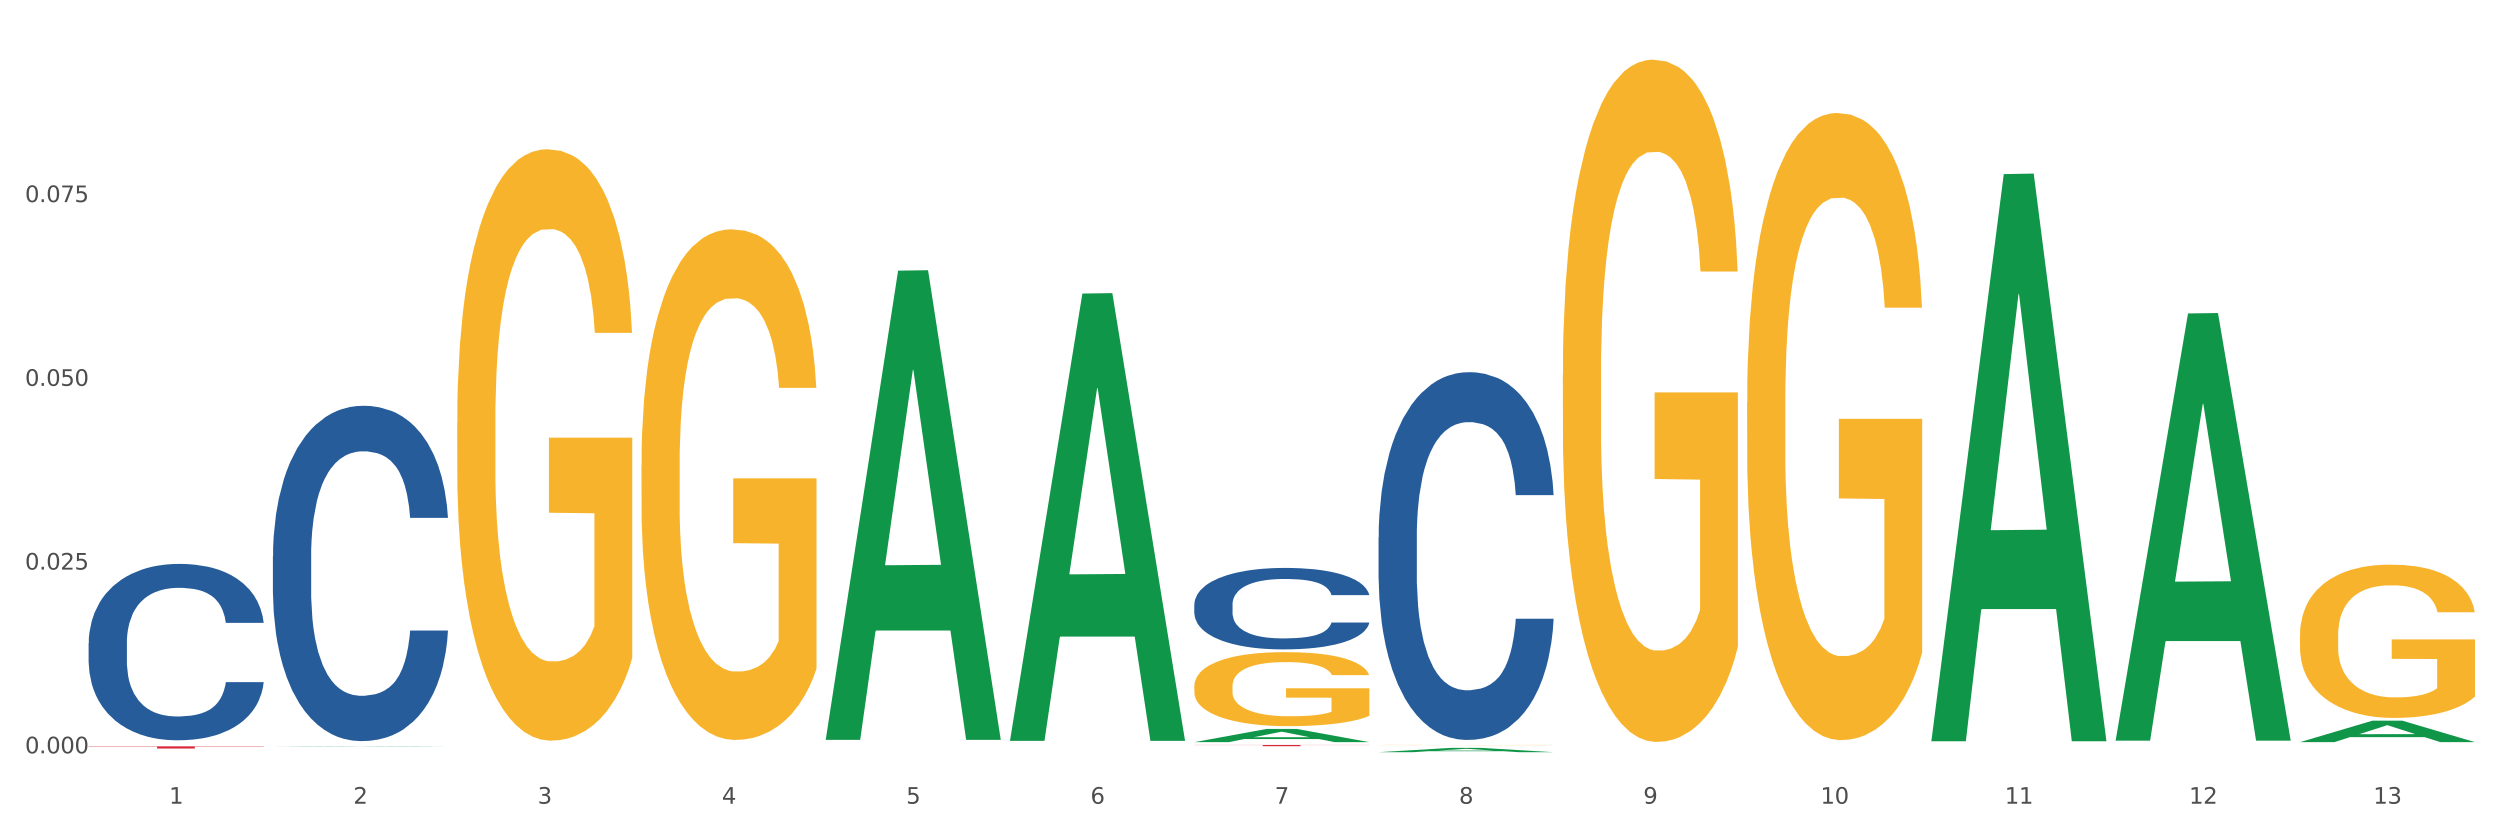 <?xml version="1.0" encoding="utf-8" standalone="no"?>
<!DOCTYPE svg PUBLIC "-//W3C//DTD SVG 1.1//EN"
  "http://www.w3.org/Graphics/SVG/1.1/DTD/svg11.dtd">
<svg xmlns:xlink="http://www.w3.org/1999/xlink" width="1080pt" height="360pt" viewBox="0 0 1080 360" xmlns="http://www.w3.org/2000/svg" version="1.1">
 <rect x="0" y="0" width="1080" height="360" fill="#333333" stroke="none"/>
 <defs>
  <style type="text/css">*{stroke-linejoin: round; stroke-linecap: butt}</style>
 </defs>
 <g id="figure_1">
  <g id="patch_1">
   <path d="M 0 360 
L 1080 360 
L 1080 0 
L 0 0 
z
" style="fill: #ffffff; stroke: #ffffff; stroke-linejoin: miter"/>
  </g>
  <g id="axes_1">
   <g id="matplotlib.axis_1">
    <g id="xtick_1">
     <g id="text_1">
      <!-- 1 -->
      <g style="fill: #4d4d4d" transform="translate(73.043 347.204) scale(0.096 -0.096)">
       <defs>
        <path id="DejaVuSans-31" d="M 794 531 
L 1825 531 
L 1825 4091 
L 703 3866 
L 703 4441 
L 1819 4666 
L 2450 4666 
L 2450 531 
L 3481 531 
L 3481 0 
L 794 0 
L 794 531 
z
" transform="scale(0.016)"/>
       </defs>
       <use xlink:href="#DejaVuSans-31"/>
      </g>
     </g>
    </g>
    <g id="xtick_2">
     <g id="text_2">
      <!-- 2 -->
      <g style="fill: #4d4d4d" transform="translate(152.65 347.204) scale(0.096 -0.096)">
       <defs>
        <path id="DejaVuSans-32" d="M 1228 531 
L 3431 531 
L 3431 0 
L 469 0 
L 469 531 
Q 828 903 1448 1529 
Q 2069 2156 2228 2338 
Q 2531 2678 2651 2914 
Q 2772 3150 2772 3378 
Q 2772 3750 2511 3984 
Q 2250 4219 1831 4219 
Q 1534 4219 1204 4116 
Q 875 4013 500 3803 
L 500 4441 
Q 881 4594 1212 4672 
Q 1544 4750 1819 4750 
Q 2544 4750 2975 4387 
Q 3406 4025 3406 3419 
Q 3406 3131 3298 2873 
Q 3191 2616 2906 2266 
Q 2828 2175 2409 1742 
Q 1991 1309 1228 531 
z
" transform="scale(0.016)"/>
       </defs>
       <use xlink:href="#DejaVuSans-32"/>
      </g>
     </g>
    </g>
    <g id="xtick_3">
     <g id="text_3">
      <!-- 3 -->
      <g style="fill: #4d4d4d" transform="translate(232.258 347.204) scale(0.096 -0.096)">
       <defs>
        <path id="DejaVuSans-33" d="M 2597 2516 
Q 3050 2419 3304 2112 
Q 3559 1806 3559 1356 
Q 3559 666 3084 287 
Q 2609 -91 1734 -91 
Q 1441 -91 1130 -33 
Q 819 25 488 141 
L 488 750 
Q 750 597 1062 519 
Q 1375 441 1716 441 
Q 2309 441 2620 675 
Q 2931 909 2931 1356 
Q 2931 1769 2642 2001 
Q 2353 2234 1838 2234 
L 1294 2234 
L 1294 2753 
L 1863 2753 
Q 2328 2753 2575 2939 
Q 2822 3125 2822 3475 
Q 2822 3834 2567 4026 
Q 2313 4219 1838 4219 
Q 1578 4219 1281 4162 
Q 984 4106 628 3988 
L 628 4550 
Q 988 4650 1302 4700 
Q 1616 4750 1894 4750 
Q 2613 4750 3031 4423 
Q 3450 4097 3450 3541 
Q 3450 3153 3228 2886 
Q 3006 2619 2597 2516 
z
" transform="scale(0.016)"/>
       </defs>
       <use xlink:href="#DejaVuSans-33"/>
      </g>
     </g>
    </g>
    <g id="xtick_4">
     <g id="text_4">
      <!-- 4 -->
      <g style="fill: #4d4d4d" transform="translate(311.865 347.204) scale(0.096 -0.096)">
       <defs>
        <path id="DejaVuSans-34" d="M 2419 4116 
L 825 1625 
L 2419 1625 
L 2419 4116 
z
M 2253 4666 
L 3047 4666 
L 3047 1625 
L 3713 1625 
L 3713 1100 
L 3047 1100 
L 3047 0 
L 2419 0 
L 2419 1100 
L 313 1100 
L 313 1709 
L 2253 4666 
z
" transform="scale(0.016)"/>
       </defs>
       <use xlink:href="#DejaVuSans-34"/>
      </g>
     </g>
    </g>
    <g id="xtick_5">
     <g id="text_5">
      <!-- 5 -->
      <g style="fill: #4d4d4d" transform="translate(391.473 347.204) scale(0.096 -0.096)">
       <defs>
        <path id="DejaVuSans-35" d="M 691 4666 
L 3169 4666 
L 3169 4134 
L 1269 4134 
L 1269 2991 
Q 1406 3038 1543 3061 
Q 1681 3084 1819 3084 
Q 2600 3084 3056 2656 
Q 3513 2228 3513 1497 
Q 3513 744 3044 326 
Q 2575 -91 1722 -91 
Q 1428 -91 1123 -41 
Q 819 9 494 109 
L 494 744 
Q 775 591 1075 516 
Q 1375 441 1709 441 
Q 2250 441 2565 725 
Q 2881 1009 2881 1497 
Q 2881 1984 2565 2268 
Q 2250 2553 1709 2553 
Q 1456 2553 1204 2497 
Q 953 2441 691 2322 
L 691 4666 
z
" transform="scale(0.016)"/>
       </defs>
       <use xlink:href="#DejaVuSans-35"/>
      </g>
     </g>
    </g>
    <g id="xtick_6">
     <g id="text_6">
      <!-- 6 -->
      <g style="fill: #4d4d4d" transform="translate(471.08 347.204) scale(0.096 -0.096)">
       <defs>
        <path id="DejaVuSans-36" d="M 2113 2584 
Q 1688 2584 1439 2293 
Q 1191 2003 1191 1497 
Q 1191 994 1439 701 
Q 1688 409 2113 409 
Q 2538 409 2786 701 
Q 3034 994 3034 1497 
Q 3034 2003 2786 2293 
Q 2538 2584 2113 2584 
z
M 3366 4563 
L 3366 3988 
Q 3128 4100 2886 4159 
Q 2644 4219 2406 4219 
Q 1781 4219 1451 3797 
Q 1122 3375 1075 2522 
Q 1259 2794 1537 2939 
Q 1816 3084 2150 3084 
Q 2853 3084 3261 2657 
Q 3669 2231 3669 1497 
Q 3669 778 3244 343 
Q 2819 -91 2113 -91 
Q 1303 -91 875 529 
Q 447 1150 447 2328 
Q 447 3434 972 4092 
Q 1497 4750 2381 4750 
Q 2619 4750 2861 4703 
Q 3103 4656 3366 4563 
z
" transform="scale(0.016)"/>
       </defs>
       <use xlink:href="#DejaVuSans-36"/>
      </g>
     </g>
    </g>
    <g id="xtick_7">
     <g id="text_7">
      <!-- 7 -->
      <g style="fill: #4d4d4d" transform="translate(550.688 347.204) scale(0.096 -0.096)">
       <defs>
        <path id="DejaVuSans-37" d="M 525 4666 
L 3525 4666 
L 3525 4397 
L 1831 0 
L 1172 0 
L 2766 4134 
L 525 4134 
L 525 4666 
z
" transform="scale(0.016)"/>
       </defs>
       <use xlink:href="#DejaVuSans-37"/>
      </g>
     </g>
    </g>
    <g id="xtick_8">
     <g id="text_8">
      <!-- 8 -->
      <g style="fill: #4d4d4d" transform="translate(630.295 347.204) scale(0.096 -0.096)">
       <defs>
        <path id="DejaVuSans-38" d="M 2034 2216 
Q 1584 2216 1326 1975 
Q 1069 1734 1069 1313 
Q 1069 891 1326 650 
Q 1584 409 2034 409 
Q 2484 409 2743 651 
Q 3003 894 3003 1313 
Q 3003 1734 2745 1975 
Q 2488 2216 2034 2216 
z
M 1403 2484 
Q 997 2584 770 2862 
Q 544 3141 544 3541 
Q 544 4100 942 4425 
Q 1341 4750 2034 4750 
Q 2731 4750 3128 4425 
Q 3525 4100 3525 3541 
Q 3525 3141 3298 2862 
Q 3072 2584 2669 2484 
Q 3125 2378 3379 2068 
Q 3634 1759 3634 1313 
Q 3634 634 3220 271 
Q 2806 -91 2034 -91 
Q 1263 -91 848 271 
Q 434 634 434 1313 
Q 434 1759 690 2068 
Q 947 2378 1403 2484 
z
M 1172 3481 
Q 1172 3119 1398 2916 
Q 1625 2713 2034 2713 
Q 2441 2713 2670 2916 
Q 2900 3119 2900 3481 
Q 2900 3844 2670 4047 
Q 2441 4250 2034 4250 
Q 1625 4250 1398 4047 
Q 1172 3844 1172 3481 
z
" transform="scale(0.016)"/>
       </defs>
       <use xlink:href="#DejaVuSans-38"/>
      </g>
     </g>
    </g>
    <g id="xtick_9">
     <g id="text_9">
      <!-- 9 -->
      <g style="fill: #4d4d4d" transform="translate(709.902 347.204) scale(0.096 -0.096)">
       <defs>
        <path id="DejaVuSans-39" d="M 703 97 
L 703 672 
Q 941 559 1184 500 
Q 1428 441 1663 441 
Q 2288 441 2617 861 
Q 2947 1281 2994 2138 
Q 2813 1869 2534 1725 
Q 2256 1581 1919 1581 
Q 1219 1581 811 2004 
Q 403 2428 403 3163 
Q 403 3881 828 4315 
Q 1253 4750 1959 4750 
Q 2769 4750 3195 4129 
Q 3622 3509 3622 2328 
Q 3622 1225 3098 567 
Q 2575 -91 1691 -91 
Q 1453 -91 1209 -44 
Q 966 3 703 97 
z
M 1959 2075 
Q 2384 2075 2632 2365 
Q 2881 2656 2881 3163 
Q 2881 3666 2632 3958 
Q 2384 4250 1959 4250 
Q 1534 4250 1286 3958 
Q 1038 3666 1038 3163 
Q 1038 2656 1286 2365 
Q 1534 2075 1959 2075 
z
" transform="scale(0.016)"/>
       </defs>
       <use xlink:href="#DejaVuSans-39"/>
      </g>
     </g>
    </g>
    <g id="xtick_10">
     <g id="text_10">
      <!-- 10 -->
      <g style="fill: #4d4d4d" transform="translate(786.456 347.204) scale(0.096 -0.096)">
       <defs>
        <path id="DejaVuSans-30" d="M 2034 4250 
Q 1547 4250 1301 3770 
Q 1056 3291 1056 2328 
Q 1056 1369 1301 889 
Q 1547 409 2034 409 
Q 2525 409 2770 889 
Q 3016 1369 3016 2328 
Q 3016 3291 2770 3770 
Q 2525 4250 2034 4250 
z
M 2034 4750 
Q 2819 4750 3233 4129 
Q 3647 3509 3647 2328 
Q 3647 1150 3233 529 
Q 2819 -91 2034 -91 
Q 1250 -91 836 529 
Q 422 1150 422 2328 
Q 422 3509 836 4129 
Q 1250 4750 2034 4750 
z
" transform="scale(0.016)"/>
       </defs>
       <use xlink:href="#DejaVuSans-31"/>
       <use xlink:href="#DejaVuSans-30" transform="translate(63.623 0)"/>
      </g>
     </g>
    </g>
    <g id="xtick_11">
     <g id="text_11">
      <!-- 11 -->
      <g style="fill: #4d4d4d" transform="translate(866.063 347.204) scale(0.096 -0.096)">
       <use xlink:href="#DejaVuSans-31"/>
       <use xlink:href="#DejaVuSans-31" transform="translate(63.623 0)"/>
      </g>
     </g>
    </g>
    <g id="xtick_12">
     <g id="text_12">
      <!-- 12 -->
      <g style="fill: #4d4d4d" transform="translate(945.671 347.204) scale(0.096 -0.096)">
       <use xlink:href="#DejaVuSans-31"/>
       <use xlink:href="#DejaVuSans-32" transform="translate(63.623 0)"/>
      </g>
     </g>
    </g>
    <g id="xtick_13">
     <g id="text_13">
      <!-- 13 -->
      <g style="fill: #4d4d4d" transform="translate(1025.278 347.204) scale(0.096 -0.096)">
       <use xlink:href="#DejaVuSans-31"/>
       <use xlink:href="#DejaVuSans-33" transform="translate(63.623 0)"/>
      </g>
     </g>
    </g>
    <g id="xtick_14"/>
    <g id="xtick_15"/>
    <g id="xtick_16"/>
    <g id="xtick_17"/>
    <g id="xtick_18"/>
    <g id="xtick_19"/>
    <g id="xtick_20"/>
    <g id="xtick_21"/>
    <g id="xtick_22"/>
    <g id="xtick_23"/>
    <g id="xtick_24"/>
    <g id="xtick_25"/>
   </g>
   <g id="matplotlib.axis_2">
    <g id="ytick_1">
     <g id="text_14">
      <!-- 0.000 -->
      <g style="fill: #4d4d4d" transform="translate(10.8 325.446) scale(0.096 -0.096)">
       <defs>
        <path id="DejaVuSans-2e" d="M 684 794 
L 1344 794 
L 1344 0 
L 684 0 
L 684 794 
z
" transform="scale(0.016)"/>
       </defs>
       <use xlink:href="#DejaVuSans-30"/>
       <use xlink:href="#DejaVuSans-2e" transform="translate(63.623 0)"/>
       <use xlink:href="#DejaVuSans-30" transform="translate(95.41 0)"/>
       <use xlink:href="#DejaVuSans-30" transform="translate(159.033 0)"/>
       <use xlink:href="#DejaVuSans-30" transform="translate(222.656 0)"/>
      </g>
     </g>
    </g>
    <g id="ytick_2">
     <g id="text_15">
      <!-- 0.025 -->
      <g style="fill: #4d4d4d" transform="translate(10.8 246.067) scale(0.096 -0.096)">
       <use xlink:href="#DejaVuSans-30"/>
       <use xlink:href="#DejaVuSans-2e" transform="translate(63.623 0)"/>
       <use xlink:href="#DejaVuSans-30" transform="translate(95.41 0)"/>
       <use xlink:href="#DejaVuSans-32" transform="translate(159.033 0)"/>
       <use xlink:href="#DejaVuSans-35" transform="translate(222.656 0)"/>
      </g>
     </g>
    </g>
    <g id="ytick_3">
     <g id="text_16">
      <!-- 0.050 -->
      <g style="fill: #4d4d4d" transform="translate(10.8 166.689) scale(0.096 -0.096)">
       <use xlink:href="#DejaVuSans-30"/>
       <use xlink:href="#DejaVuSans-2e" transform="translate(63.623 0)"/>
       <use xlink:href="#DejaVuSans-30" transform="translate(95.41 0)"/>
       <use xlink:href="#DejaVuSans-35" transform="translate(159.033 0)"/>
       <use xlink:href="#DejaVuSans-30" transform="translate(222.656 0)"/>
      </g>
     </g>
    </g>
    <g id="ytick_4">
     <g id="text_17">
      <!-- 0.075 -->
      <g style="fill: #4d4d4d" transform="translate(10.8 87.31) scale(0.096 -0.096)">
       <use xlink:href="#DejaVuSans-30"/>
       <use xlink:href="#DejaVuSans-2e" transform="translate(63.623 0)"/>
       <use xlink:href="#DejaVuSans-30" transform="translate(95.41 0)"/>
       <use xlink:href="#DejaVuSans-37" transform="translate(159.033 0)"/>
       <use xlink:href="#DejaVuSans-35" transform="translate(222.656 0)"/>
      </g>
     </g>
    </g>
    <g id="ytick_5"/>
    <g id="ytick_6"/>
    <g id="ytick_7"/>
    <g id="ytick_8"/>
   </g>
   <g id="PolyCollection_1">
    <path d="M 117.89 322.47 
L 117.968 322.47 
L 149.155 322.295 
L 162.097 322.294 
L 193.518 322.47 
L 178.548 322.47 
L 171.765 322.429 
L 139.565 322.429 
L 139.331 322.43 
L 132.782 322.47 
L 117.89 322.47 
L 117.89 322.47 
L 143.619 322.405 
L 167.711 322.405 
L 155.782 322.332 
L 155.626 322.332 
L 155.47 322.332 
L 143.541 322.405 
L 143.619 322.405 
L 117.89 322.47 
z
" clip-path="url(#p45dbe7d7d4)" style="fill: #109648"/>
    <path d="M 515.928 321.799 
L 591.555 321.799 
L 591.555 321.876 
L 561.806 321.877 
L 561.806 322.359 
L 545.498 322.359 
L 545.498 321.877 
L 515.928 321.876 
L 515.928 321.799 
L 515.928 321.799 
z
" clip-path="url(#p45dbe7d7d4)" style="fill: #d62839"/>
    <path d="M 38.283 322.423 
L 113.91 322.423 
L 113.91 322.555 
L 84.161 322.556 
L 84.161 323.379 
L 67.853 323.379 
L 67.853 322.556 
L 38.283 322.555 
L 38.283 322.423 
L 38.283 322.423 
z
" clip-path="url(#p45dbe7d7d4)" style="fill: #d62839"/>
    <path d="M 197.498 182.533 
L 197.587 182.299 
L 197.587 173.899 
L 197.766 166.665 
L 198.659 149.164 
L 199.998 134.697 
L 200.98 126.997 
L 201.962 120.697 
L 203.123 114.396 
L 204.552 107.863 
L 207.141 98.295 
L 208.748 93.395 
L 210.713 88.262 
L 214.284 80.795 
L 216.874 76.595 
L 219.552 73.094 
L 223.927 68.894 
L 226.785 67.027 
L 229.82 65.627 
L 233.481 64.694 
L 236.249 64.461 
L 242.321 65.161 
L 247.499 67.261 
L 249.999 68.894 
L 253.214 71.694 
L 254.91 73.561 
L 257.678 77.295 
L 260.535 82.195 
L 262.5 86.395 
L 265.446 94.329 
L 267.679 102.262 
L 269.732 112.063 
L 270.804 118.83 
L 271.607 125.13 
L 272.322 132.364 
L 273.036 143.798 
L 256.964 143.798 
L 256.339 135.631 
L 255.357 127.93 
L 253.928 120.463 
L 252.678 115.796 
L 250.535 109.963 
L 248.571 106.229 
L 246.517 103.429 
L 244.017 101.096 
L 242.053 99.929 
L 239.285 98.996 
L 233.838 99.229 
L 230.177 101.096 
L 227.677 103.429 
L 226.07 105.529 
L 224.642 107.863 
L 223.034 111.129 
L 221.159 116.03 
L 219.82 120.463 
L 218.481 126.063 
L 217.409 131.664 
L 216.427 138.197 
L 215.623 145.198 
L 214.998 152.431 
L 214.463 161.298 
L 214.016 175.999 
L 214.016 207.967 
L 214.195 215.201 
L 214.641 224.768 
L 215.177 232.002 
L 216.07 240.635 
L 216.874 246.469 
L 218.391 254.869 
L 220.088 261.87 
L 221.427 266.303 
L 222.767 270.037 
L 225.088 275.17 
L 227.677 279.37 
L 229.91 281.937 
L 232.945 284.271 
L 234.999 285.204 
L 236.785 285.671 
L 241.16 285.671 
L 244.285 284.971 
L 247.767 283.337 
L 250.446 281.237 
L 252.678 278.67 
L 255.178 274.47 
L 256.785 270.503 
L 256.785 221.734 
L 237.142 221.501 
L 237.142 189.066 
L 273.125 189.066 
L 273.125 284.271 
L 271.607 289.171 
L 269.911 293.604 
L 268.125 297.571 
L 265.446 302.471 
L 262.232 307.138 
L 259.375 310.405 
L 256.339 313.205 
L 252.767 315.772 
L 248.124 318.105 
L 245.267 319.039 
L 241.696 319.739 
L 237.499 319.972 
L 233.838 319.505 
L 230.267 318.339 
L 226.517 316.239 
L 222.856 313.205 
L 220.088 310.172 
L 217.32 306.438 
L 214.373 301.538 
L 212.052 296.871 
L 210.266 292.671 
L 208.302 287.304 
L 206.159 280.304 
L 204.552 274.003 
L 203.123 267.47 
L 201.605 259.069 
L 200.534 251.836 
L 199.462 242.735 
L 198.837 235.968 
L 198.123 225.468 
L 197.587 210.767 
L 197.498 182.533 
z
" clip-path="url(#p45dbe7d7d4)" style="fill: #f7b32b"/>
    <path d="M 993.573 274.53 
L 993.662 274.469 
L 993.662 272.292 
L 993.841 270.418 
L 994.734 265.882 
L 996.073 262.133 
L 997.055 260.137 
L 998.037 258.505 
L 999.198 256.872 
L 1000.627 255.179 
L 1003.216 252.699 
L 1004.823 251.43 
L 1006.788 250.099 
L 1010.359 248.164 
L 1012.948 247.076 
L 1015.627 246.168 
L 1020.002 245.08 
L 1022.859 244.596 
L 1025.895 244.233 
L 1029.556 243.991 
L 1032.324 243.931 
L 1038.396 244.112 
L 1043.574 244.657 
L 1046.074 245.08 
L 1049.289 245.806 
L 1050.985 246.289 
L 1053.753 247.257 
L 1056.61 248.527 
L 1058.575 249.615 
L 1061.521 251.671 
L 1063.753 253.727 
L 1065.807 256.267 
L 1066.879 258.021 
L 1067.682 259.654 
L 1068.396 261.528 
L 1069.111 264.491 
L 1053.039 264.491 
L 1052.414 262.375 
L 1051.432 260.379 
L 1050.003 258.444 
L 1048.753 257.235 
L 1046.61 255.723 
L 1044.646 254.755 
L 1042.592 254.03 
L 1040.092 253.425 
L 1038.128 253.123 
L 1035.36 252.881 
L 1029.913 252.941 
L 1026.252 253.425 
L 1023.752 254.03 
L 1022.145 254.574 
L 1020.717 255.179 
L 1019.109 256.025 
L 1017.234 257.295 
L 1015.895 258.444 
L 1014.556 259.896 
L 1013.484 261.347 
L 1012.502 263.04 
L 1011.698 264.854 
L 1011.073 266.729 
L 1010.538 269.027 
L 1010.091 272.837 
L 1010.091 281.121 
L 1010.27 282.996 
L 1010.716 285.475 
L 1011.252 287.35 
L 1012.145 289.587 
L 1012.948 291.099 
L 1014.466 293.276 
L 1016.163 295.09 
L 1017.502 296.239 
L 1018.841 297.207 
L 1021.163 298.537 
L 1023.752 299.626 
L 1025.985 300.291 
L 1029.02 300.896 
L 1031.074 301.138 
L 1032.86 301.259 
L 1037.235 301.259 
L 1040.36 301.077 
L 1043.842 300.654 
L 1046.521 300.11 
L 1048.753 299.444 
L 1051.253 298.356 
L 1052.86 297.328 
L 1052.86 284.689 
L 1033.217 284.629 
L 1033.217 276.223 
L 1069.2 276.223 
L 1069.2 300.896 
L 1067.682 302.166 
L 1065.986 303.315 
L 1064.2 304.343 
L 1061.521 305.613 
L 1058.307 306.822 
L 1055.45 307.669 
L 1052.414 308.394 
L 1048.842 309.059 
L 1044.199 309.664 
L 1041.342 309.906 
L 1037.771 310.087 
L 1033.574 310.148 
L 1029.913 310.027 
L 1026.342 309.725 
L 1022.592 309.18 
L 1018.931 308.394 
L 1016.163 307.608 
L 1013.395 306.641 
L 1010.448 305.371 
L 1008.127 304.161 
L 1006.341 303.073 
L 1004.377 301.682 
L 1002.234 299.868 
L 1000.627 298.235 
L 999.198 296.542 
L 997.68 294.365 
L 996.609 292.49 
L 995.537 290.132 
L 994.912 288.378 
L 994.198 285.657 
L 993.662 281.847 
L 993.573 274.53 
z
" clip-path="url(#p45dbe7d7d4)" style="fill: #f7b32b"/>
    <path d="M 754.75 173.998 
L 754.84 173.751 
L 754.84 164.843 
L 755.018 157.172 
L 755.911 138.614 
L 757.25 123.273 
L 758.233 115.107 
L 759.215 108.426 
L 760.376 101.746 
L 761.804 94.817 
L 764.394 84.672 
L 766.001 79.476 
L 767.965 74.032 
L 771.537 66.114 
L 774.126 61.66 
L 776.805 57.949 
L 781.18 53.495 
L 784.037 51.515 
L 787.073 50.031 
L 790.734 49.041 
L 793.501 48.793 
L 799.573 49.536 
L 804.752 51.763 
L 807.252 53.495 
L 810.466 56.464 
L 812.163 58.444 
L 814.931 62.403 
L 817.788 67.599 
L 819.752 72.053 
L 822.699 80.466 
L 824.931 88.879 
L 826.985 99.271 
L 828.056 106.447 
L 828.86 113.128 
L 829.574 120.798 
L 830.288 132.923 
L 814.216 132.923 
L 813.591 124.263 
L 812.609 116.097 
L 811.181 108.179 
L 809.931 103.23 
L 807.788 97.044 
L 805.823 93.085 
L 803.77 90.116 
L 801.27 87.641 
L 799.305 86.404 
L 796.537 85.415 
L 791.091 85.662 
L 787.43 87.641 
L 784.93 90.116 
L 783.323 92.343 
L 781.894 94.817 
L 780.287 98.281 
L 778.412 103.478 
L 777.072 108.179 
L 775.733 114.118 
L 774.662 120.056 
L 773.68 126.984 
L 772.876 134.408 
L 772.251 142.078 
L 771.715 151.481 
L 771.269 167.07 
L 771.269 200.969 
L 771.447 208.64 
L 771.894 218.785 
L 772.429 226.455 
L 773.322 235.611 
L 774.126 241.797 
L 775.644 250.705 
L 777.34 258.128 
L 778.68 262.829 
L 780.019 266.788 
L 782.34 272.232 
L 784.93 276.686 
L 787.162 279.408 
L 790.198 281.882 
L 792.251 282.872 
L 794.037 283.367 
L 798.412 283.367 
L 801.537 282.624 
L 805.02 280.892 
L 807.698 278.665 
L 809.931 275.943 
L 812.431 271.489 
L 814.038 267.283 
L 814.038 215.568 
L 794.394 215.321 
L 794.394 180.926 
L 830.378 180.926 
L 830.378 281.882 
L 828.86 287.078 
L 827.163 291.78 
L 825.377 295.986 
L 822.699 301.182 
L 819.484 306.131 
L 816.627 309.595 
L 813.591 312.565 
L 810.02 315.286 
L 805.377 317.761 
L 802.52 318.751 
L 798.948 319.493 
L 794.752 319.74 
L 791.091 319.245 
L 787.519 318.008 
L 783.769 315.781 
L 780.108 312.565 
L 777.34 309.348 
L 774.572 305.389 
L 771.626 300.193 
L 769.304 295.244 
L 767.519 290.79 
L 765.554 285.099 
L 763.411 277.675 
L 761.804 270.995 
L 760.376 264.066 
L 758.858 255.158 
L 757.786 247.488 
L 756.715 237.838 
L 756.09 230.662 
L 755.375 219.527 
L 754.84 203.938 
L 754.75 173.998 
z
" clip-path="url(#p45dbe7d7d4)" style="fill: #f7b32b"/>
    <path d="M 675.143 161.975 
L 675.232 161.706 
L 675.232 152.015 
L 675.411 143.67 
L 676.304 123.48 
L 677.643 106.789 
L 678.625 97.905 
L 679.607 90.637 
L 680.768 83.369 
L 682.197 75.831 
L 684.786 64.794 
L 686.393 59.14 
L 688.358 53.218 
L 691.929 44.604 
L 694.518 39.758 
L 697.197 35.72 
L 701.572 30.874 
L 704.429 28.721 
L 707.465 27.106 
L 711.126 26.029 
L 713.894 25.759 
L 719.966 26.567 
L 725.144 28.99 
L 727.644 30.874 
L 730.859 34.105 
L 732.555 36.258 
L 735.323 40.566 
L 738.18 46.219 
L 740.145 51.064 
L 743.091 60.217 
L 745.323 69.37 
L 747.377 80.677 
L 748.449 88.483 
L 749.252 95.752 
L 749.966 104.097 
L 750.681 117.288 
L 734.609 117.288 
L 733.984 107.866 
L 733.002 98.982 
L 731.573 90.368 
L 730.323 84.984 
L 728.18 78.254 
L 726.216 73.947 
L 724.162 70.716 
L 721.662 68.024 
L 719.698 66.678 
L 716.93 65.601 
L 711.483 65.87 
L 707.822 68.024 
L 705.322 70.716 
L 703.715 73.139 
L 702.287 75.831 
L 700.679 79.6 
L 698.804 85.253 
L 697.465 90.368 
L 696.126 96.829 
L 695.054 103.289 
L 694.072 110.827 
L 693.268 118.903 
L 692.643 127.248 
L 692.108 137.478 
L 691.661 154.438 
L 691.661 191.318 
L 691.84 199.663 
L 692.286 210.701 
L 692.822 219.046 
L 693.715 229.006 
L 694.518 235.736 
L 696.036 245.428 
L 697.733 253.504 
L 699.072 258.618 
L 700.411 262.926 
L 702.733 268.848 
L 705.322 273.694 
L 707.555 276.655 
L 710.59 279.347 
L 712.644 280.424 
L 714.43 280.962 
L 718.805 280.962 
L 721.93 280.155 
L 725.412 278.27 
L 728.091 275.847 
L 730.323 272.886 
L 732.823 268.041 
L 734.43 263.464 
L 734.43 207.201 
L 714.787 206.932 
L 714.787 169.513 
L 750.77 169.513 
L 750.77 279.347 
L 749.252 285 
L 747.556 290.115 
L 745.77 294.691 
L 743.091 300.345 
L 739.877 305.729 
L 737.02 309.497 
L 733.984 312.728 
L 730.412 315.689 
L 725.769 318.381 
L 722.912 319.458 
L 719.341 320.266 
L 715.144 320.535 
L 711.483 319.996 
L 707.912 318.65 
L 704.162 316.228 
L 700.501 312.728 
L 697.733 309.228 
L 694.965 304.921 
L 692.018 299.268 
L 689.697 293.884 
L 687.911 289.038 
L 685.947 282.847 
L 683.804 274.771 
L 682.197 267.502 
L 680.768 259.964 
L 679.25 250.273 
L 678.179 241.928 
L 677.107 231.429 
L 676.482 223.622 
L 675.768 211.508 
L 675.232 194.549 
L 675.143 161.975 
z
" clip-path="url(#p45dbe7d7d4)" style="fill: #f7b32b"/>
    <path d="M 595.535 321.842 
L 595.625 321.842 
L 595.625 321.839 
L 595.803 321.836 
L 596.696 321.83 
L 598.036 321.824 
L 599.018 321.822 
L 600 321.819 
L 601.161 321.817 
L 602.589 321.815 
L 605.179 321.811 
L 606.786 321.809 
L 608.75 321.807 
L 612.322 321.805 
L 614.911 321.803 
L 617.59 321.802 
L 621.965 321.8 
L 624.822 321.799 
L 627.858 321.799 
L 631.519 321.799 
L 634.287 321.799 
L 640.358 321.799 
L 645.537 321.8 
L 648.037 321.8 
L 651.251 321.801 
L 652.948 321.802 
L 655.716 321.803 
L 658.573 321.805 
L 660.537 321.807 
L 663.484 321.81 
L 665.716 321.812 
L 667.77 321.816 
L 668.841 321.819 
L 669.645 321.821 
L 670.359 321.824 
L 671.073 321.828 
L 655.001 321.828 
L 654.376 321.825 
L 653.394 321.822 
L 651.966 321.819 
L 650.716 321.817 
L 648.573 321.815 
L 646.608 321.814 
L 644.555 321.813 
L 642.055 321.812 
L 640.09 321.812 
L 637.322 321.811 
L 631.876 321.811 
L 628.215 321.812 
L 625.715 321.813 
L 624.108 321.814 
L 622.679 321.815 
L 621.072 321.816 
L 619.197 321.818 
L 617.857 321.819 
L 616.518 321.821 
L 615.447 321.823 
L 614.465 321.826 
L 613.661 321.828 
L 613.036 321.831 
L 612.5 321.834 
L 612.054 321.84 
L 612.054 321.851 
L 612.232 321.854 
L 612.679 321.858 
L 613.214 321.86 
L 614.107 321.864 
L 614.911 321.866 
L 616.429 321.869 
L 618.125 321.871 
L 619.465 321.873 
L 620.804 321.874 
L 623.125 321.876 
L 625.715 321.878 
L 627.947 321.879 
L 630.983 321.88 
L 633.036 321.88 
L 634.822 321.88 
L 639.197 321.88 
L 642.322 321.88 
L 645.805 321.879 
L 648.483 321.879 
L 650.716 321.878 
L 653.216 321.876 
L 654.823 321.875 
L 654.823 321.857 
L 635.179 321.856 
L 635.179 321.845 
L 671.163 321.845 
L 671.163 321.88 
L 669.645 321.881 
L 667.948 321.883 
L 666.162 321.885 
L 663.484 321.886 
L 660.269 321.888 
L 657.412 321.889 
L 654.376 321.89 
L 650.805 321.891 
L 646.162 321.892 
L 643.305 321.892 
L 639.733 321.893 
L 635.537 321.893 
L 631.876 321.893 
L 628.304 321.892 
L 624.554 321.891 
L 620.893 321.89 
L 618.125 321.889 
L 615.357 321.888 
L 612.411 321.886 
L 610.089 321.884 
L 608.304 321.883 
L 606.339 321.881 
L 604.196 321.878 
L 602.589 321.876 
L 601.161 321.873 
L 599.643 321.87 
L 598.571 321.868 
L 597.5 321.864 
L 596.875 321.862 
L 596.16 321.858 
L 595.625 321.853 
L 595.535 321.842 
z
" clip-path="url(#p45dbe7d7d4)" style="fill: #f7b32b"/>
    <path d="M 515.928 296.504 
L 516.017 296.474 
L 516.017 295.423 
L 516.196 294.518 
L 517.089 292.327 
L 518.428 290.517 
L 519.41 289.553 
L 520.392 288.764 
L 521.553 287.976 
L 522.982 287.158 
L 525.571 285.961 
L 527.178 285.348 
L 529.143 284.705 
L 532.714 283.77 
L 535.303 283.245 
L 537.982 282.807 
L 542.357 282.281 
L 545.214 282.047 
L 548.25 281.872 
L 551.911 281.755 
L 554.679 281.726 
L 560.751 281.814 
L 565.929 282.077 
L 568.429 282.281 
L 571.644 282.631 
L 573.34 282.865 
L 576.108 283.332 
L 578.965 283.946 
L 580.93 284.471 
L 583.876 285.464 
L 586.108 286.457 
L 588.162 287.684 
L 589.234 288.531 
L 590.037 289.319 
L 590.751 290.225 
L 591.466 291.656 
L 575.394 291.656 
L 574.769 290.634 
L 573.787 289.67 
L 572.358 288.735 
L 571.108 288.151 
L 568.965 287.421 
L 567.001 286.954 
L 564.947 286.603 
L 562.447 286.311 
L 560.483 286.165 
L 557.715 286.048 
L 552.268 286.078 
L 548.607 286.311 
L 546.107 286.603 
L 544.5 286.866 
L 543.072 287.158 
L 541.464 287.567 
L 539.589 288.18 
L 538.25 288.735 
L 536.911 289.436 
L 535.839 290.137 
L 534.857 290.955 
L 534.053 291.831 
L 533.428 292.736 
L 532.893 293.846 
L 532.446 295.686 
L 532.446 299.687 
L 532.625 300.592 
L 533.071 301.79 
L 533.607 302.695 
L 534.5 303.776 
L 535.303 304.506 
L 536.821 305.557 
L 538.518 306.433 
L 539.857 306.988 
L 541.197 307.455 
L 543.518 308.098 
L 546.107 308.624 
L 548.34 308.945 
L 551.375 309.237 
L 553.429 309.354 
L 555.215 309.412 
L 559.59 309.412 
L 562.715 309.324 
L 566.197 309.12 
L 568.876 308.857 
L 571.108 308.536 
L 573.608 308.01 
L 575.215 307.514 
L 575.215 301.41 
L 555.572 301.381 
L 555.572 297.321 
L 591.555 297.321 
L 591.555 309.237 
L 590.037 309.85 
L 588.341 310.405 
L 586.555 310.901 
L 583.876 311.515 
L 580.662 312.099 
L 577.805 312.508 
L 574.769 312.858 
L 571.197 313.179 
L 566.554 313.471 
L 563.697 313.588 
L 560.126 313.676 
L 555.929 313.705 
L 552.268 313.647 
L 548.697 313.501 
L 544.947 313.238 
L 541.286 312.858 
L 538.518 312.479 
L 535.75 312.011 
L 532.803 311.398 
L 530.482 310.814 
L 528.696 310.288 
L 526.732 309.616 
L 524.589 308.74 
L 522.982 307.952 
L 521.553 307.134 
L 520.035 306.083 
L 518.964 305.177 
L 517.892 304.038 
L 517.267 303.191 
L 516.553 301.877 
L 516.017 300.037 
L 515.928 296.504 
z
" clip-path="url(#p45dbe7d7d4)" style="fill: #f7b32b"/>
    <path d="M 38.283 277.843 
L 38.372 277.774 
L 38.372 275.825 
L 38.641 273.181 
L 39.624 268.309 
L 40.875 264.62 
L 43.021 260.305 
L 44.183 258.496 
L 45.703 256.478 
L 48.831 253.207 
L 52.407 250.423 
L 54.91 248.892 
L 56.788 247.918 
L 60.989 246.178 
L 63.403 245.412 
L 65.906 244.786 
L 68.051 244.368 
L 71.627 243.881 
L 74.487 243.672 
L 77.795 243.603 
L 80.566 243.672 
L 84.231 243.951 
L 89.595 244.786 
L 91.651 245.273 
L 94.422 246.108 
L 97.283 247.222 
L 99.607 248.335 
L 102.289 249.936 
L 105.06 252.024 
L 107.742 254.668 
L 109.619 257.104 
L 111.139 259.679 
L 112.48 262.811 
L 113.463 266.221 
L 113.91 269.074 
L 97.551 269.074 
L 97.104 266.499 
L 96.21 263.716 
L 95.316 261.837 
L 94.333 260.305 
L 92.813 258.566 
L 91.472 257.452 
L 89.237 256.13 
L 87.181 255.295 
L 85.483 254.807 
L 83.427 254.39 
L 79.047 253.972 
L 75.918 253.972 
L 73.951 254.112 
L 71.537 254.459 
L 69.481 254.947 
L 67.068 255.782 
L 65.191 256.687 
L 63.313 257.87 
L 62.241 258.705 
L 60.631 260.236 
L 59.559 261.489 
L 58.128 263.646 
L 57.324 265.177 
L 55.894 269.144 
L 55.268 272.067 
L 55 274.085 
L 54.821 276.312 
L 54.821 287.169 
L 55.357 292.041 
L 55.804 294.129 
L 56.519 296.495 
L 57.86 299.557 
L 59.827 302.55 
L 61.883 304.707 
L 63.581 306.029 
L 65.191 307.004 
L 66.8 307.769 
L 68.766 308.465 
L 70.375 308.883 
L 72.789 309.3 
L 75.65 309.509 
L 77.884 309.509 
L 82.444 309.161 
L 84.5 308.813 
L 86.466 308.326 
L 88.612 307.561 
L 90.31 306.725 
L 91.293 306.099 
L 92.903 304.777 
L 94.154 303.385 
L 95.227 301.784 
L 95.942 300.392 
L 96.747 298.304 
L 97.372 295.938 
L 97.551 294.685 
L 113.91 294.685 
L 113.553 297.191 
L 112.927 299.627 
L 111.675 302.898 
L 110.692 304.777 
L 109.172 307.073 
L 107.563 309.022 
L 105.328 311.179 
L 103.272 312.78 
L 101.127 314.172 
L 98.803 315.425 
L 94.601 317.165 
L 93.081 317.652 
L 89.863 318.487 
L 87.36 318.974 
L 83.695 319.461 
L 79.94 319.74 
L 76.007 319.809 
L 72.521 319.67 
L 68.677 319.252 
L 66.263 318.835 
L 63.581 318.209 
L 60.453 317.234 
L 57.503 316.051 
L 54.731 314.659 
L 52.139 313.059 
L 49.725 311.249 
L 46.597 308.256 
L 44.272 305.333 
L 42.574 302.619 
L 41.412 300.323 
L 40.25 297.4 
L 39.624 295.381 
L 38.641 290.51 
L 38.283 285.986 
L 38.283 277.843 
z
" clip-path="url(#p45dbe7d7d4)" style="fill: #255c99"/>
    <path d="M 117.89 240.382 
L 117.98 240.25 
L 117.98 236.545 
L 118.248 231.518 
L 119.231 222.256 
L 120.483 215.244 
L 122.628 207.041 
L 123.79 203.601 
L 125.31 199.765 
L 128.439 193.546 
L 132.015 188.254 
L 134.518 185.343 
L 136.395 183.491 
L 140.597 180.183 
L 143.01 178.728 
L 145.513 177.537 
L 147.659 176.743 
L 151.234 175.817 
L 154.095 175.42 
L 157.403 175.288 
L 160.174 175.42 
L 163.839 175.95 
L 169.203 177.537 
L 171.259 178.463 
L 174.03 180.051 
L 176.89 182.168 
L 179.215 184.285 
L 181.896 187.328 
L 184.668 191.297 
L 187.349 196.325 
L 189.227 200.955 
L 190.746 205.851 
L 192.087 211.804 
L 193.071 218.287 
L 193.518 223.712 
L 177.159 223.712 
L 176.712 218.817 
L 175.818 213.524 
L 174.924 209.952 
L 173.94 207.041 
L 172.421 203.734 
L 171.08 201.617 
L 168.845 199.103 
L 166.789 197.515 
L 165.09 196.589 
L 163.034 195.795 
L 158.654 195.002 
L 155.525 195.002 
L 153.559 195.266 
L 151.145 195.928 
L 149.089 196.854 
L 146.675 198.442 
L 144.798 200.161 
L 142.921 202.411 
L 141.848 203.998 
L 140.239 206.909 
L 139.166 209.291 
L 137.736 213.392 
L 136.931 216.303 
L 135.501 223.844 
L 134.875 229.401 
L 134.607 233.238 
L 134.428 237.472 
L 134.428 258.111 
L 134.965 267.373 
L 135.412 271.342 
L 136.127 275.84 
L 137.468 281.662 
L 139.434 287.351 
L 141.49 291.452 
L 143.189 293.966 
L 144.798 295.818 
L 146.407 297.274 
L 148.374 298.597 
L 149.983 299.39 
L 152.396 300.184 
L 155.257 300.581 
L 157.492 300.581 
L 162.051 299.92 
L 164.107 299.258 
L 166.074 298.332 
L 168.219 296.877 
L 169.918 295.289 
L 170.901 294.098 
L 172.51 291.584 
L 173.762 288.938 
L 174.834 285.895 
L 175.549 283.249 
L 176.354 279.28 
L 176.98 274.782 
L 177.159 272.4 
L 193.518 272.4 
L 193.16 277.163 
L 192.534 281.794 
L 191.283 288.012 
L 190.299 291.584 
L 188.78 295.951 
L 187.171 299.655 
L 184.936 303.757 
L 182.88 306.8 
L 180.734 309.446 
L 178.41 311.827 
L 174.209 315.135 
L 172.689 316.061 
L 169.471 317.649 
L 166.968 318.575 
L 163.303 319.501 
L 159.548 320.03 
L 155.615 320.162 
L 152.128 319.898 
L 148.284 319.104 
L 145.871 318.31 
L 143.189 317.119 
L 140.06 315.267 
L 137.11 313.018 
L 134.339 310.372 
L 131.747 307.329 
L 129.333 303.889 
L 126.204 298.2 
L 123.88 292.643 
L 122.181 287.483 
L 121.019 283.117 
L 119.857 277.56 
L 119.231 273.723 
L 118.248 264.462 
L 117.89 255.862 
L 117.89 240.382 
z
" clip-path="url(#p45dbe7d7d4)" style="fill: #255c99"/>
    <path d="M 515.928 261.158 
L 516.017 261.126 
L 516.017 260.226 
L 516.286 259.005 
L 517.269 256.755 
L 518.52 255.051 
L 520.666 253.058 
L 521.828 252.222 
L 523.348 251.29 
L 526.476 249.779 
L 530.052 248.493 
L 532.555 247.786 
L 534.432 247.336 
L 538.634 246.532 
L 541.048 246.179 
L 543.551 245.889 
L 545.696 245.697 
L 549.272 245.472 
L 552.132 245.375 
L 555.44 245.343 
L 558.211 245.375 
L 561.876 245.504 
L 567.24 245.889 
L 569.296 246.114 
L 572.067 246.5 
L 574.928 247.015 
L 577.252 247.529 
L 579.934 248.268 
L 582.705 249.233 
L 585.387 250.454 
L 587.264 251.579 
L 588.784 252.769 
L 590.125 254.215 
L 591.108 255.79 
L 591.555 257.108 
L 575.196 257.108 
L 574.749 255.919 
L 573.855 254.633 
L 572.961 253.765 
L 571.978 253.058 
L 570.458 252.254 
L 569.117 251.74 
L 566.882 251.129 
L 564.826 250.743 
L 563.128 250.518 
L 561.072 250.326 
L 556.691 250.133 
L 553.563 250.133 
L 551.596 250.197 
L 549.182 250.358 
L 547.126 250.583 
L 544.713 250.968 
L 542.835 251.386 
L 540.958 251.933 
L 539.885 252.319 
L 538.276 253.026 
L 537.204 253.604 
L 535.773 254.601 
L 534.969 255.308 
L 533.539 257.14 
L 532.913 258.49 
L 532.645 259.423 
L 532.466 260.451 
L 532.466 265.466 
L 533.002 267.716 
L 533.449 268.68 
L 534.164 269.773 
L 535.505 271.188 
L 537.472 272.57 
L 539.528 273.566 
L 541.226 274.177 
L 542.835 274.627 
L 544.445 274.981 
L 546.411 275.302 
L 548.02 275.495 
L 550.434 275.688 
L 553.295 275.785 
L 555.529 275.785 
L 560.088 275.624 
L 562.145 275.463 
L 564.111 275.238 
L 566.257 274.884 
L 567.955 274.499 
L 568.938 274.209 
L 570.548 273.599 
L 571.799 272.956 
L 572.872 272.216 
L 573.587 271.573 
L 574.391 270.609 
L 575.017 269.516 
L 575.196 268.938 
L 591.555 268.938 
L 591.197 270.095 
L 590.572 271.22 
L 589.32 272.731 
L 588.337 273.599 
L 586.817 274.659 
L 585.208 275.559 
L 582.973 276.556 
L 580.917 277.295 
L 578.772 277.938 
L 576.448 278.517 
L 572.246 279.32 
L 570.726 279.545 
L 567.508 279.931 
L 565.005 280.156 
L 561.34 280.381 
L 557.585 280.51 
L 553.652 280.542 
L 550.166 280.478 
L 546.322 280.285 
L 543.908 280.092 
L 541.226 279.803 
L 538.098 279.353 
L 535.148 278.806 
L 532.376 278.163 
L 529.784 277.424 
L 527.37 276.588 
L 524.242 275.206 
L 521.917 273.856 
L 520.219 272.602 
L 519.057 271.541 
L 517.895 270.191 
L 517.269 269.259 
L 516.286 267.009 
L 515.928 264.919 
L 515.928 261.158 
z
" clip-path="url(#p45dbe7d7d4)" style="fill: #255c99"/>
    <path d="M 595.535 232.169 
L 595.625 232.024 
L 595.625 227.961 
L 595.893 222.447 
L 596.876 212.289 
L 598.128 204.599 
L 600.273 195.602 
L 601.435 191.829 
L 602.955 187.621 
L 606.084 180.801 
L 609.66 174.997 
L 612.163 171.805 
L 614.04 169.773 
L 618.241 166.146 
L 620.655 164.55 
L 623.158 163.244 
L 625.304 162.373 
L 628.879 161.357 
L 631.74 160.922 
L 635.047 160.777 
L 637.819 160.922 
L 641.484 161.503 
L 646.847 163.244 
L 648.904 164.259 
L 651.675 166.001 
L 654.535 168.322 
L 656.86 170.644 
L 659.541 173.982 
L 662.313 178.335 
L 664.994 183.849 
L 666.872 188.927 
L 668.391 194.296 
L 669.732 200.826 
L 670.716 207.936 
L 671.163 213.885 
L 654.803 213.885 
L 654.357 208.517 
L 653.463 202.712 
L 652.569 198.794 
L 651.585 195.602 
L 650.066 191.975 
L 648.725 189.653 
L 646.49 186.896 
L 644.434 185.155 
L 642.735 184.139 
L 640.679 183.268 
L 636.299 182.398 
L 633.17 182.398 
L 631.204 182.688 
L 628.79 183.413 
L 626.734 184.429 
L 624.32 186.17 
L 622.443 188.057 
L 620.566 190.524 
L 619.493 192.265 
L 617.884 195.457 
L 616.811 198.069 
L 615.381 202.567 
L 614.576 205.76 
L 613.146 214.031 
L 612.52 220.125 
L 612.252 224.333 
L 612.073 228.976 
L 612.073 251.613 
L 612.61 261.77 
L 613.057 266.123 
L 613.772 271.057 
L 615.113 277.441 
L 617.079 283.681 
L 619.135 288.179 
L 620.834 290.936 
L 622.443 292.968 
L 624.052 294.564 
L 626.019 296.015 
L 627.628 296.885 
L 630.041 297.756 
L 632.902 298.191 
L 635.137 298.191 
L 639.696 297.466 
L 641.752 296.74 
L 643.719 295.725 
L 645.864 294.128 
L 647.563 292.387 
L 648.546 291.081 
L 650.155 288.324 
L 651.407 285.422 
L 652.479 282.085 
L 653.194 279.183 
L 653.999 274.83 
L 654.625 269.896 
L 654.803 267.284 
L 671.163 267.284 
L 670.805 272.508 
L 670.179 277.587 
L 668.928 284.406 
L 667.944 288.324 
L 666.425 293.113 
L 664.816 297.176 
L 662.581 301.674 
L 660.525 305.011 
L 658.379 307.913 
L 656.055 310.525 
L 651.853 314.153 
L 650.334 315.169 
L 647.116 316.91 
L 644.613 317.926 
L 640.947 318.941 
L 637.193 319.522 
L 633.26 319.667 
L 629.773 319.377 
L 625.929 318.506 
L 623.516 317.636 
L 620.834 316.33 
L 617.705 314.298 
L 614.755 311.831 
L 611.984 308.929 
L 609.391 305.592 
L 606.978 301.819 
L 603.849 295.58 
L 601.525 289.485 
L 599.826 283.826 
L 598.664 279.038 
L 597.502 272.943 
L 596.876 268.735 
L 595.893 258.578 
L 595.535 249.146 
L 595.535 232.169 
z
" clip-path="url(#p45dbe7d7d4)" style="fill: #255c99"/>
    <path d="M 277.105 201 
L 277.195 200.799 
L 277.195 193.546 
L 277.373 187.301 
L 278.266 172.191 
L 279.606 159.701 
L 280.588 153.052 
L 281.57 147.613 
L 282.731 142.174 
L 284.159 136.533 
L 286.749 128.273 
L 288.356 124.042 
L 290.32 119.61 
L 293.892 113.163 
L 296.481 109.537 
L 299.16 106.515 
L 303.535 102.889 
L 306.392 101.277 
L 309.428 100.068 
L 313.089 99.262 
L 315.857 99.061 
L 321.928 99.665 
L 327.107 101.478 
L 329.607 102.889 
L 332.821 105.306 
L 334.518 106.918 
L 337.286 110.141 
L 340.143 114.372 
L 342.107 117.998 
L 345.054 124.848 
L 347.286 131.698 
L 349.34 140.159 
L 350.411 146.001 
L 351.215 151.441 
L 351.929 157.686 
L 352.643 167.558 
L 336.571 167.558 
L 335.946 160.506 
L 334.964 153.858 
L 333.536 147.412 
L 332.286 143.382 
L 330.143 138.346 
L 328.178 135.122 
L 326.125 132.705 
L 323.625 130.69 
L 321.66 129.683 
L 318.892 128.877 
L 313.446 129.079 
L 309.785 130.69 
L 307.285 132.705 
L 305.678 134.518 
L 304.249 136.533 
L 302.642 139.353 
L 300.767 143.584 
L 299.428 147.412 
L 298.088 152.247 
L 297.017 157.082 
L 296.035 162.723 
L 295.231 168.766 
L 294.606 175.012 
L 294.07 182.667 
L 293.624 195.359 
L 293.624 222.959 
L 293.802 229.205 
L 294.249 237.465 
L 294.785 243.71 
L 295.677 251.164 
L 296.481 256.2 
L 297.999 263.453 
L 299.695 269.497 
L 301.035 273.325 
L 302.374 276.548 
L 304.696 280.98 
L 307.285 284.606 
L 309.517 286.822 
L 312.553 288.837 
L 314.607 289.643 
L 316.392 290.046 
L 320.767 290.046 
L 323.892 289.441 
L 327.375 288.031 
L 330.053 286.218 
L 332.286 284.002 
L 334.786 280.376 
L 336.393 276.951 
L 336.393 234.846 
L 316.749 234.644 
L 316.749 206.641 
L 352.733 206.641 
L 352.733 288.837 
L 351.215 293.068 
L 349.518 296.896 
L 347.732 300.32 
L 345.054 304.551 
L 341.839 308.58 
L 338.982 311.401 
L 335.946 313.818 
L 332.375 316.034 
L 327.732 318.049 
L 324.875 318.855 
L 321.303 319.459 
L 317.107 319.661 
L 313.446 319.258 
L 309.874 318.25 
L 306.124 316.437 
L 302.463 313.818 
L 299.695 311.199 
L 296.927 307.976 
L 293.981 303.745 
L 291.659 299.716 
L 289.874 296.09 
L 287.909 291.456 
L 285.766 285.412 
L 284.159 279.973 
L 282.731 274.332 
L 281.213 267.079 
L 280.141 260.834 
L 279.07 252.977 
L 278.445 247.135 
L 277.73 238.069 
L 277.195 225.377 
L 277.105 201 
z
" clip-path="url(#p45dbe7d7d4)" style="fill: #f7b32b"/>
    <path d="M 834.358 319.774 
L 834.436 319.544 
L 865.622 75.21 
L 878.565 74.98 
L 909.985 320.235 
L 895.016 320.235 
L 888.232 263.123 
L 856.032 263.123 
L 855.799 264.045 
L 849.249 320.235 
L 834.358 320.235 
L 834.358 319.774 
L 860.087 229.041 
L 884.178 228.811 
L 872.249 127.255 
L 872.093 126.794 
L 871.938 127.485 
L 860.009 228.811 
L 860.087 229.041 
L 834.358 319.774 
z
" clip-path="url(#p45dbe7d7d4)" style="fill: #109648"/>
    <path d="M 993.573 320.597 
L 993.651 320.588 
L 1024.837 311.341 
L 1037.78 311.332 
L 1069.2 320.614 
L 1054.231 320.614 
L 1047.447 318.453 
L 1015.247 318.453 
L 1015.014 318.488 
L 1008.464 320.614 
L 993.573 320.614 
L 993.573 320.597 
L 1019.302 317.163 
L 1043.393 317.154 
L 1031.464 313.311 
L 1031.308 313.293 
L 1031.153 313.319 
L 1019.224 317.154 
L 1019.302 317.163 
L 993.573 320.597 
z
" clip-path="url(#p45dbe7d7d4)" style="fill: #109648"/>
    <path d="M 595.535 324.946 
L 595.613 324.944 
L 626.8 323.079 
L 639.742 323.077 
L 671.163 324.95 
L 656.193 324.95 
L 649.41 324.513 
L 617.21 324.513 
L 616.976 324.52 
L 610.427 324.95 
L 595.535 324.95 
L 595.535 324.946 
L 621.264 324.253 
L 645.356 324.251 
L 633.427 323.476 
L 633.271 323.473 
L 633.115 323.478 
L 621.186 324.251 
L 621.264 324.253 
L 595.535 324.946 
z
" clip-path="url(#p45dbe7d7d4)" style="fill: #109648"/>
    <path d="M 356.713 319.253 
L 356.791 319.063 
L 387.977 116.921 
L 400.92 116.73 
L 432.34 319.634 
L 417.371 319.634 
L 410.588 272.385 
L 378.388 272.385 
L 378.154 273.147 
L 371.604 319.634 
L 356.713 319.634 
L 356.713 319.253 
L 382.442 244.188 
L 406.533 243.998 
L 394.604 159.978 
L 394.449 159.597 
L 394.293 160.169 
L 382.364 243.998 
L 382.442 244.188 
L 356.713 319.253 
z
" clip-path="url(#p45dbe7d7d4)" style="fill: #109648"/>
    <path d="M 436.32 319.683 
L 436.398 319.501 
L 467.585 126.808 
L 480.527 126.626 
L 511.948 320.046 
L 496.978 320.046 
L 490.195 275.006 
L 457.995 275.006 
L 457.761 275.732 
L 451.212 320.046 
L 436.32 320.046 
L 436.32 319.683 
L 462.049 248.127 
L 486.141 247.945 
L 474.212 167.853 
L 474.056 167.49 
L 473.9 168.034 
L 461.971 247.945 
L 462.049 248.127 
L 436.32 319.683 
z
" clip-path="url(#p45dbe7d7d4)" style="fill: #109648"/>
    <path d="M 515.928 320.604 
L 516.006 320.598 
L 547.192 314.895 
L 560.135 314.889 
L 591.555 320.614 
L 576.586 320.614 
L 569.803 319.281 
L 537.603 319.281 
L 537.369 319.303 
L 530.819 320.614 
L 515.928 320.614 
L 515.928 320.604 
L 541.657 318.486 
L 565.748 318.48 
L 553.819 316.11 
L 553.664 316.099 
L 553.508 316.115 
L 541.579 318.48 
L 541.657 318.486 
L 515.928 320.604 
z
" clip-path="url(#p45dbe7d7d4)" style="fill: #109648"/>
    <path d="M 913.965 319.614 
L 914.043 319.44 
L 945.23 135.401 
L 958.172 135.227 
L 989.593 319.961 
L 974.623 319.961 
L 967.84 276.943 
L 935.64 276.943 
L 935.406 277.637 
L 928.857 319.961 
L 913.965 319.961 
L 913.965 319.614 
L 939.694 251.271 
L 963.786 251.098 
L 951.857 174.602 
L 951.701 174.255 
L 951.545 174.776 
L 939.616 251.098 
L 939.694 251.271 
L 913.965 319.614 
z
" clip-path="url(#p45dbe7d7d4)" style="fill: #109648"/>
   </g>
  </g>
 </g>
 <defs>
  <clipPath id="p45dbe7d7d4">
   <rect x="38.283" y="10.8" width="1030.917" height="329.109"/>
  </clipPath>
 </defs>
</svg>

